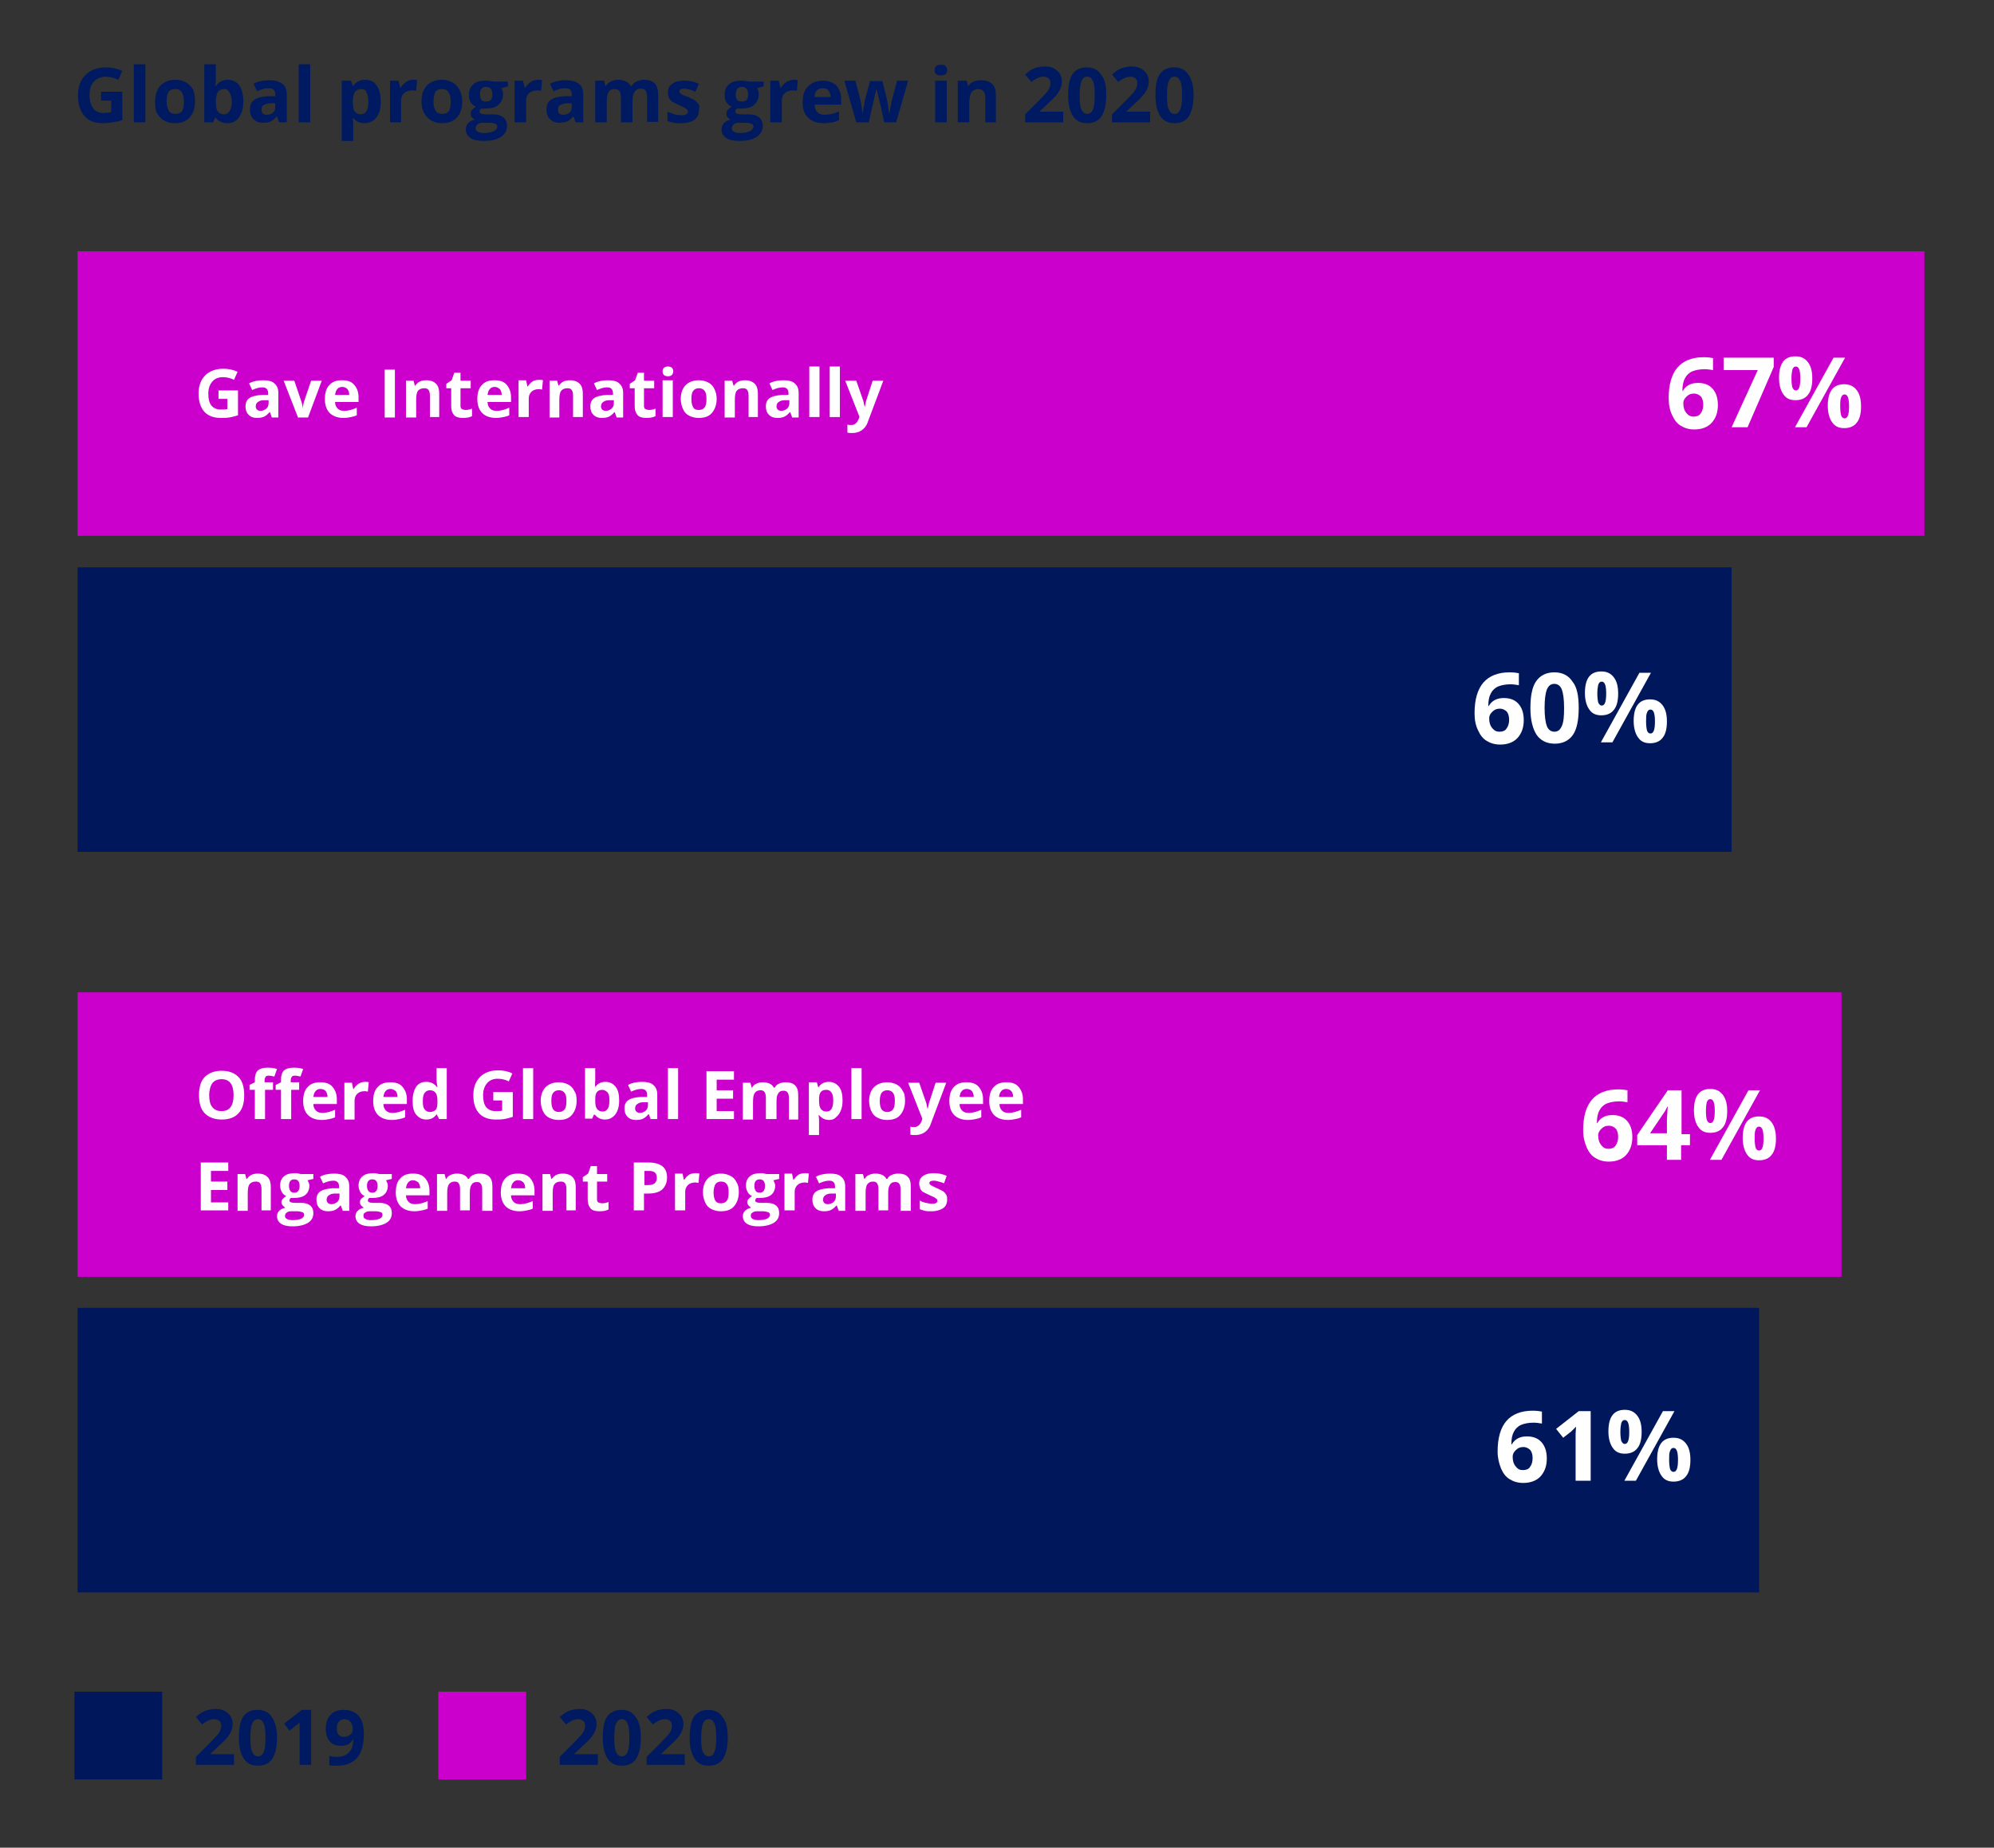 <?xml version="1.0" encoding="utf-8"?>
<!-- Generator: Adobe Illustrator 25.2.2, SVG Export Plug-In . SVG Version: 6.00 Build 0)  -->
<svg version="1.1" id="Layer_1" xmlns="http://www.w3.org/2000/svg" xmlns:xlink="http://www.w3.org/1999/xlink" x="0px" y="0px"
	 viewBox="0 0 449.9 416.9" style="enable-background:new 0 0 449.9 416.9;" xml:space="preserve">
<rect x="0" y="0" width="449.9" height="416.9" fill="#333333" stroke="none"/>
<style type="text/css">
	.st0{fill:#CC00CC;}
	.st1{fill:#00175C;}
	.st2{fill:#001A61;}
	.st3{fill:#FFFFFF;}
</style>
<rect x="17.5" y="56.7" class="st0" width="416.7" height="64.2"/>
<rect x="17.5" y="223.9" class="st0" width="398" height="64.2"/>
<rect x="17.5" y="128" class="st1" width="373.2" height="64.2"/>
<rect x="17.5" y="295.1" class="st1" width="379.4" height="64.2"/>
<g>
	<path class="st2" d="M22.7,20.7h4.9v6.4c-0.8,0.3-1.5,0.4-2.2,0.5s-1.4,0.2-2.1,0.2c-1.9,0-3.3-0.5-4.2-1.6c-1-1.1-1.5-2.6-1.5-4.7
		c0-2,0.6-3.5,1.7-4.6c1.1-1.1,2.7-1.7,4.7-1.7c1.3,0,2.5,0.3,3.6,0.8L26.7,18c-0.9-0.4-1.8-0.7-2.8-0.7c-1.1,0-2,0.4-2.7,1.1
		s-1,1.8-1,3c0,1.3,0.3,2.3,0.8,3c0.5,0.7,1.3,1.1,2.4,1.1c0.5,0,1.1-0.1,1.7-0.2v-2.6h-2.3V20.7z"/>
	<path class="st2" d="M32.8,27.6h-2.6V14.5h2.6V27.6z"/>
	<path class="st2" d="M44,22.9c0,1.5-0.4,2.7-1.2,3.6s-1.9,1.3-3.4,1.3c-0.9,0-1.7-0.2-2.4-0.6c-0.7-0.4-1.2-1-1.6-1.7
		S35,23.9,35,22.9c0-1.5,0.4-2.7,1.2-3.6c0.8-0.8,1.9-1.3,3.4-1.3c0.9,0,1.7,0.2,2.4,0.6s1.2,1,1.6,1.7C43.9,21.1,44,21.9,44,22.9z
		 M37.6,22.9c0,0.9,0.2,1.6,0.5,2.1c0.3,0.5,0.8,0.7,1.5,0.7c0.7,0,1.2-0.2,1.5-0.7c0.3-0.5,0.4-1.2,0.4-2.1c0-0.9-0.2-1.6-0.5-2.1
		c-0.3-0.5-0.8-0.7-1.5-0.7c-0.7,0-1.2,0.2-1.5,0.7C37.7,21.3,37.6,22,37.6,22.9z"/>
	<path class="st2" d="M51.4,18c1.1,0,2,0.4,2.6,1.3c0.6,0.9,0.9,2,0.9,3.6c0,1.5-0.3,2.7-1,3.6c-0.6,0.9-1.5,1.3-2.6,1.3
		c-1.1,0-2-0.4-2.6-1.2h-0.2l-0.4,1h-2V14.5h2.6v3c0,0.4,0,1-0.1,1.9h0.1C49.3,18.5,50.2,18,51.4,18z M50.6,20.1
		c-0.6,0-1.1,0.2-1.4,0.6c-0.3,0.4-0.4,1-0.5,1.9v0.3c0,1,0.1,1.7,0.4,2.2c0.3,0.4,0.8,0.7,1.4,0.7c0.5,0,0.9-0.2,1.3-0.7
		c0.3-0.5,0.5-1.2,0.5-2.1s-0.2-1.6-0.5-2.1C51.5,20.3,51.1,20.1,50.6,20.1z"/>
	<path class="st2" d="M63,27.6l-0.5-1.3h-0.1c-0.4,0.5-0.9,0.9-1.3,1.1c-0.5,0.2-1,0.3-1.8,0.3c-0.9,0-1.6-0.3-2.1-0.8
		c-0.5-0.5-0.8-1.2-0.8-2.2c0-1,0.3-1.7,1-2.2c0.7-0.5,1.7-0.7,3.1-0.8l1.6,0v-0.4c0-1-0.5-1.4-1.5-1.4c-0.7,0-1.6,0.2-2.6,0.7
		l-0.8-1.7c1.1-0.6,2.3-0.8,3.6-0.8c1.3,0,2.2,0.3,2.9,0.8c0.7,0.5,1,1.4,1,2.5v6.2H63z M62.2,23.3l-1,0c-0.7,0-1.3,0.2-1.7,0.4
		c-0.4,0.2-0.5,0.6-0.5,1.1c0,0.7,0.4,1.1,1.2,1.1c0.6,0,1.1-0.2,1.4-0.5c0.4-0.3,0.5-0.8,0.5-1.4V23.3z"/>
	<path class="st2" d="M70,27.6h-2.6V14.5H70V27.6z"/>
	<path class="st2" d="M82.3,27.8c-1.1,0-2-0.4-2.6-1.2h-0.1c0.1,0.8,0.1,1.2,0.1,1.4v3.8h-2.6V18.2h2.1l0.4,1.2h0.1
		c0.6-0.9,1.5-1.4,2.7-1.4c1.1,0,2,0.4,2.6,1.3c0.6,0.9,0.9,2,0.9,3.6c0,1-0.1,1.9-0.4,2.6c-0.3,0.7-0.7,1.3-1.3,1.7
		S83,27.8,82.3,27.8z M81.5,20.1c-0.6,0-1.1,0.2-1.4,0.6c-0.3,0.4-0.4,1-0.5,1.9v0.3c0,1,0.1,1.7,0.4,2.2c0.3,0.4,0.8,0.7,1.4,0.7
		c1.1,0,1.7-0.9,1.7-2.8c0-0.9-0.1-1.6-0.4-2.1C82.6,20.3,82.1,20.1,81.5,20.1z"/>
	<path class="st2" d="M93.2,18c0.3,0,0.6,0,0.9,0.1l-0.2,2.4c-0.2-0.1-0.5-0.1-0.8-0.1c-0.8,0-1.5,0.2-1.9,0.6
		c-0.5,0.4-0.7,1-0.7,1.8v4.8H88v-9.4h1.9l0.4,1.6h0.1c0.3-0.5,0.7-0.9,1.2-1.3C92.1,18.2,92.6,18,93.2,18z"/>
	<path class="st2" d="M104.3,22.9c0,1.5-0.4,2.7-1.2,3.6s-1.9,1.3-3.4,1.3c-0.9,0-1.7-0.2-2.4-0.6c-0.7-0.4-1.2-1-1.6-1.7
		s-0.6-1.6-0.6-2.6c0-1.5,0.4-2.7,1.2-3.6c0.8-0.8,1.9-1.3,3.4-1.3c0.9,0,1.7,0.2,2.4,0.6s1.2,1,1.6,1.7
		C104.1,21.1,104.3,21.9,104.3,22.9z M97.8,22.9c0,0.9,0.2,1.6,0.5,2.1c0.3,0.5,0.8,0.7,1.5,0.7c0.7,0,1.2-0.2,1.5-0.7
		c0.3-0.5,0.4-1.2,0.4-2.1c0-0.9-0.2-1.6-0.5-2.1c-0.3-0.5-0.8-0.7-1.5-0.7c-0.7,0-1.2,0.2-1.5,0.7C98,21.3,97.8,22,97.8,22.9z"/>
	<path class="st2" d="M114.6,18.2v1.3l-1.5,0.4c0.3,0.4,0.4,0.9,0.4,1.4c0,1-0.4,1.8-1.1,2.4c-0.7,0.6-1.7,0.8-2.9,0.8l-0.5,0
		l-0.4,0c-0.3,0.2-0.4,0.4-0.4,0.7c0,0.4,0.5,0.6,1.4,0.6h1.6c1,0,1.8,0.2,2.4,0.7c0.5,0.4,0.8,1.1,0.8,1.9c0,1.1-0.5,1.9-1.4,2.5
		c-0.9,0.6-2.2,0.9-3.9,0.9c-1.3,0-2.3-0.2-3-0.7c-0.7-0.5-1-1.1-1-1.9c0-0.6,0.2-1,0.5-1.4c0.4-0.4,0.9-0.7,1.6-0.8
		c-0.3-0.1-0.5-0.3-0.7-0.5s-0.3-0.5-0.3-0.8c0-0.4,0.1-0.7,0.3-0.9c0.2-0.2,0.5-0.5,0.9-0.7c-0.5-0.2-0.9-0.6-1.2-1s-0.4-1-0.4-1.7
		c0-1,0.3-1.8,1-2.4c0.7-0.6,1.6-0.8,2.9-0.8c0.3,0,0.6,0,0.9,0.1c0.4,0,0.6,0.1,0.7,0.1H114.6z M107.3,28.9c0,0.4,0.2,0.6,0.5,0.8
		c0.3,0.2,0.8,0.3,1.4,0.3c0.9,0,1.6-0.1,2.2-0.4c0.5-0.3,0.8-0.6,0.8-1c0-0.4-0.2-0.6-0.5-0.7c-0.3-0.1-0.8-0.2-1.4-0.2H109
		c-0.5,0-0.9,0.1-1.2,0.3C107.5,28.3,107.3,28.6,107.3,28.9z M108.3,21.3c0,0.5,0.1,0.9,0.3,1.2c0.2,0.3,0.6,0.4,1.1,0.4
		c0.5,0,0.8-0.1,1.1-0.4c0.2-0.3,0.3-0.7,0.3-1.2c0-1.1-0.5-1.7-1.4-1.7C108.7,19.6,108.3,20.2,108.3,21.3z"/>
	<path class="st2" d="M121.4,18c0.3,0,0.6,0,0.9,0.1l-0.2,2.4c-0.2-0.1-0.5-0.1-0.8-0.1c-0.8,0-1.5,0.2-1.9,0.6
		c-0.5,0.4-0.7,1-0.7,1.8v4.8h-2.6v-9.4h1.9l0.4,1.6h0.1c0.3-0.5,0.7-0.9,1.2-1.3C120.2,18.2,120.8,18,121.4,18z"/>
	<path class="st2" d="M129.9,27.6l-0.5-1.3h-0.1c-0.4,0.5-0.9,0.9-1.3,1.1c-0.5,0.2-1,0.3-1.8,0.3c-0.9,0-1.6-0.3-2.1-0.8
		c-0.5-0.5-0.8-1.2-0.8-2.2c0-1,0.3-1.7,1-2.2c0.7-0.5,1.7-0.7,3.1-0.8l1.6,0v-0.4c0-1-0.5-1.4-1.5-1.4c-0.7,0-1.6,0.2-2.6,0.7
		l-0.8-1.7c1.1-0.6,2.3-0.8,3.6-0.8c1.3,0,2.2,0.3,2.9,0.8c0.7,0.5,1,1.4,1,2.5v6.2H129.9z M129.1,23.3l-1,0c-0.7,0-1.3,0.2-1.7,0.4
		c-0.4,0.2-0.5,0.6-0.5,1.1c0,0.7,0.4,1.1,1.2,1.1c0.6,0,1.1-0.2,1.4-0.5c0.4-0.3,0.5-0.8,0.5-1.4V23.3z"/>
	<path class="st2" d="M142.7,27.6h-2.6v-5.5c0-0.7-0.1-1.2-0.3-1.5c-0.2-0.3-0.6-0.5-1.1-0.5c-0.7,0-1.1,0.2-1.4,0.7
		c-0.3,0.5-0.4,1.3-0.4,2.4v4.4h-2.6v-9.4h2l0.3,1.2h0.1c0.3-0.4,0.6-0.8,1.1-1c0.5-0.2,1-0.4,1.6-0.4c1.4,0,2.4,0.5,2.9,1.4h0.2
		c0.3-0.4,0.6-0.8,1.1-1s1-0.4,1.7-0.4c1.1,0,1.9,0.3,2.4,0.8c0.5,0.5,0.8,1.4,0.8,2.6v6.1H146v-5.5c0-0.7-0.1-1.2-0.3-1.5
		c-0.2-0.3-0.6-0.5-1.1-0.5c-0.6,0-1.1,0.2-1.4,0.7c-0.3,0.4-0.5,1.2-0.5,2.1V27.6z"/>
	<path class="st2" d="M157.7,24.8c0,1-0.3,1.7-1,2.2c-0.7,0.5-1.7,0.8-3,0.8c-0.7,0-1.3,0-1.7-0.1c-0.5-0.1-0.9-0.2-1.4-0.4v-2.1
		c0.5,0.2,1,0.4,1.6,0.6c0.6,0.2,1.1,0.2,1.6,0.2c0.9,0,1.4-0.3,1.4-0.8c0-0.2-0.1-0.4-0.2-0.5s-0.3-0.3-0.6-0.4
		c-0.3-0.2-0.7-0.3-1.2-0.6c-0.7-0.3-1.3-0.6-1.6-0.8c-0.3-0.3-0.6-0.6-0.7-0.9s-0.2-0.7-0.2-1.2c0-0.8,0.3-1.5,1-1.9
		c0.6-0.5,1.6-0.7,2.7-0.7c1.1,0,2.2,0.2,3.3,0.7l-0.8,1.8c-0.5-0.2-0.9-0.4-1.3-0.5c-0.4-0.1-0.8-0.2-1.2-0.2
		c-0.8,0-1.1,0.2-1.1,0.6c0,0.2,0.1,0.4,0.4,0.6c0.2,0.2,0.8,0.4,1.6,0.7c0.7,0.3,1.3,0.6,1.6,0.8c0.3,0.3,0.6,0.6,0.8,0.9
		S157.7,24.4,157.7,24.8z"/>
	<path class="st2" d="M172.3,18.2v1.3l-1.5,0.4c0.3,0.4,0.4,0.9,0.4,1.4c0,1-0.4,1.8-1.1,2.4c-0.7,0.6-1.7,0.8-2.9,0.8l-0.5,0
		l-0.4,0c-0.3,0.2-0.4,0.4-0.4,0.7c0,0.4,0.5,0.6,1.4,0.6h1.6c1,0,1.8,0.2,2.4,0.7c0.5,0.4,0.8,1.1,0.8,1.9c0,1.1-0.5,1.9-1.4,2.5
		c-0.9,0.6-2.2,0.9-3.9,0.9c-1.3,0-2.3-0.2-3-0.7c-0.7-0.5-1-1.1-1-1.9c0-0.6,0.2-1,0.5-1.4c0.4-0.4,0.9-0.7,1.6-0.8
		c-0.3-0.1-0.5-0.3-0.7-0.5s-0.3-0.5-0.3-0.8c0-0.4,0.1-0.7,0.3-0.9c0.2-0.2,0.5-0.5,0.9-0.7c-0.5-0.2-0.9-0.6-1.2-1s-0.4-1-0.4-1.7
		c0-1,0.3-1.8,1-2.4c0.7-0.6,1.6-0.8,2.9-0.8c0.3,0,0.6,0,0.9,0.1c0.4,0,0.6,0.1,0.7,0.1H172.3z M165.1,28.9c0,0.4,0.2,0.6,0.5,0.8
		c0.3,0.2,0.8,0.3,1.4,0.3c0.9,0,1.6-0.1,2.2-0.4c0.5-0.3,0.8-0.6,0.8-1c0-0.4-0.2-0.6-0.5-0.7c-0.3-0.1-0.8-0.2-1.4-0.2h-1.3
		c-0.5,0-0.9,0.1-1.2,0.3C165.3,28.3,165.1,28.6,165.1,28.9z M166,21.3c0,0.5,0.1,0.9,0.3,1.2c0.2,0.3,0.6,0.4,1.1,0.4
		c0.5,0,0.8-0.1,1.1-0.4c0.2-0.3,0.3-0.7,0.3-1.2c0-1.1-0.5-1.7-1.4-1.7C166.5,19.6,166,20.2,166,21.3z"/>
	<path class="st2" d="M179.1,18c0.3,0,0.6,0,0.9,0.1l-0.2,2.4c-0.2-0.1-0.5-0.1-0.8-0.1c-0.8,0-1.5,0.2-1.9,0.6
		c-0.5,0.4-0.7,1-0.7,1.8v4.8h-2.6v-9.4h1.9l0.4,1.6h0.1c0.3-0.5,0.7-0.9,1.2-1.3C178,18.2,178.5,18,179.1,18z"/>
	<path class="st2" d="M185.9,27.8c-1.5,0-2.7-0.4-3.5-1.2c-0.9-0.8-1.3-2-1.3-3.5c0-1.6,0.4-2.8,1.2-3.6s1.9-1.3,3.3-1.3
		c1.3,0,2.4,0.4,3.1,1.1c0.7,0.8,1.1,1.8,1.1,3.1v1.2h-6c0,0.7,0.2,1.3,0.6,1.7c0.4,0.4,1,0.6,1.7,0.6c0.6,0,1.1-0.1,1.6-0.2
		c0.5-0.1,1-0.3,1.6-0.6v2c-0.4,0.2-0.9,0.4-1.4,0.5C187.3,27.7,186.7,27.8,185.9,27.8z M185.6,19.9c-0.5,0-1,0.2-1.3,0.5
		s-0.5,0.8-0.5,1.5h3.6c0-0.6-0.2-1.1-0.5-1.5S186.1,19.9,185.6,19.9z"/>
	<path class="st2" d="M199.5,27.6l-0.7-3.3l-1-4.1h-0.1l-1.7,7.4h-2.8l-2.7-9.4h2.5l1.1,4.2c0.2,0.7,0.3,1.8,0.5,3.1h0.1
		c0-0.4,0.1-1.1,0.3-2l0.1-0.7l1.2-4.5h2.8l1.1,4.5c0,0.1,0.1,0.3,0.1,0.5c0,0.2,0.1,0.5,0.1,0.8s0.1,0.5,0.1,0.8
		c0,0.3,0.1,0.5,0.1,0.6h0.1c0.1-0.4,0.1-1,0.3-1.7c0.1-0.7,0.2-1.2,0.3-1.4l1.1-4.2h2.5l-2.7,9.4H199.5z"/>
	<path class="st2" d="M210.9,15.8c0-0.8,0.5-1.2,1.4-1.2s1.4,0.4,1.4,1.2c0,0.4-0.1,0.7-0.3,0.9c-0.2,0.2-0.6,0.3-1,0.3
		C211.3,17.1,210.9,16.6,210.9,15.8z M213.6,27.6H211v-9.4h2.6V27.6z"/>
	<path class="st2" d="M224.9,27.6h-2.6v-5.5c0-0.7-0.1-1.2-0.4-1.5c-0.2-0.3-0.6-0.5-1.1-0.5c-0.7,0-1.2,0.2-1.6,0.7
		c-0.3,0.5-0.5,1.3-0.5,2.4v4.4h-2.6v-9.4h2l0.3,1.2h0.1c0.3-0.5,0.7-0.8,1.2-1s1.1-0.3,1.7-0.3c1.1,0,1.9,0.3,2.5,0.9
		s0.8,1.4,0.8,2.6V27.6z"/>
	<path class="st2" d="M239.9,27.6h-8.6v-1.8l3.1-3.1c0.9-0.9,1.5-1.6,1.8-1.9c0.3-0.4,0.5-0.7,0.6-1s0.2-0.6,0.2-1
		c0-0.5-0.1-0.9-0.4-1.1c-0.3-0.2-0.6-0.4-1.1-0.4c-0.5,0-0.9,0.1-1.4,0.3c-0.4,0.2-0.9,0.5-1.4,0.9l-1.4-1.7
		c0.6-0.5,1.1-0.9,1.5-1.1c0.4-0.2,0.8-0.4,1.3-0.5s1-0.2,1.6-0.2c0.8,0,1.4,0.1,2,0.4c0.6,0.3,1,0.7,1.4,1.2
		c0.3,0.5,0.5,1.1,0.5,1.7c0,0.6-0.1,1.1-0.3,1.6c-0.2,0.5-0.5,1-0.9,1.5c-0.4,0.5-1.2,1.3-2.2,2.2l-1.6,1.5v0.1h5.3V27.6z"/>
	<path class="st2" d="M249.6,21.5c0,2.1-0.4,3.7-1.1,4.8c-0.7,1-1.8,1.5-3.2,1.5c-1.4,0-2.5-0.5-3.2-1.6c-0.7-1.1-1.1-2.6-1.1-4.7
		c0-2.2,0.3-3.8,1-4.8c0.7-1,1.8-1.5,3.2-1.5c1.4,0,2.5,0.5,3.2,1.6C249.3,17.8,249.6,19.4,249.6,21.5z M243.6,21.5
		c0,1.5,0.1,2.6,0.4,3.2s0.7,1,1.3,1c0.6,0,1-0.3,1.3-1c0.3-0.7,0.4-1.7,0.4-3.2c0-1.5-0.1-2.6-0.4-3.2c-0.3-0.7-0.7-1-1.3-1
		c-0.6,0-1,0.3-1.3,1C243.8,18.9,243.6,20,243.6,21.5z"/>
	<path class="st2" d="M259.5,27.6h-8.6v-1.8l3.1-3.1c0.9-0.9,1.5-1.6,1.8-1.9c0.3-0.4,0.5-0.7,0.6-1s0.2-0.6,0.2-1
		c0-0.5-0.1-0.9-0.4-1.1c-0.3-0.2-0.6-0.4-1.1-0.4c-0.5,0-0.9,0.1-1.4,0.3c-0.4,0.2-0.9,0.5-1.4,0.9l-1.4-1.7
		c0.6-0.5,1.1-0.9,1.5-1.1c0.4-0.2,0.8-0.4,1.3-0.5s1-0.2,1.6-0.2c0.8,0,1.4,0.1,2,0.4c0.6,0.3,1,0.7,1.4,1.2
		c0.3,0.5,0.5,1.1,0.5,1.7c0,0.6-0.1,1.1-0.3,1.6c-0.2,0.5-0.5,1-0.9,1.5c-0.4,0.5-1.2,1.3-2.2,2.2l-1.6,1.5v0.1h5.3V27.6z"/>
	<path class="st2" d="M269.3,21.5c0,2.1-0.4,3.7-1.1,4.8c-0.7,1-1.8,1.5-3.2,1.5c-1.4,0-2.5-0.5-3.2-1.6c-0.7-1.1-1.1-2.6-1.1-4.7
		c0-2.2,0.3-3.8,1-4.8c0.7-1,1.8-1.5,3.2-1.5c1.4,0,2.5,0.5,3.2,1.6C268.9,17.8,269.3,19.4,269.3,21.5z M263.3,21.5
		c0,1.5,0.1,2.6,0.4,3.2s0.7,1,1.3,1c0.6,0,1-0.3,1.3-1c0.3-0.7,0.4-1.7,0.4-3.2c0-1.5-0.1-2.6-0.4-3.2c-0.3-0.7-0.7-1-1.3-1
		c-0.6,0-1,0.3-1.3,1C263.4,18.9,263.3,20,263.3,21.5z"/>
</g>
<g>
	<rect x="16.8" y="381.7" class="st1" width="19.8" height="19.8"/>
	<g>
		<rect x="98.9" y="381.7" class="st0" width="19.8" height="19.8"/>
		<g>
			<path class="st2" d="M134.9,398.2h-8.6v-1.8l3.1-3.1c0.9-0.9,1.5-1.6,1.8-1.9c0.3-0.4,0.5-0.7,0.6-1s0.2-0.6,0.2-1
				c0-0.5-0.1-0.9-0.4-1.1c-0.3-0.2-0.6-0.4-1.1-0.4c-0.5,0-0.9,0.1-1.4,0.3c-0.4,0.2-0.9,0.5-1.4,0.9l-1.4-1.7
				c0.6-0.5,1.1-0.9,1.5-1.1c0.4-0.2,0.8-0.4,1.3-0.5s1-0.2,1.6-0.2c0.8,0,1.4,0.1,2,0.4c0.6,0.3,1,0.7,1.4,1.2
				c0.3,0.5,0.5,1.1,0.5,1.7c0,0.6-0.1,1.1-0.3,1.6c-0.2,0.5-0.5,1-0.9,1.5c-0.4,0.5-1.2,1.3-2.2,2.2l-1.6,1.5v0.1h5.3V398.2z"/>
			<path class="st2" d="M144.6,392.1c0,2.1-0.4,3.7-1.1,4.8c-0.7,1-1.8,1.5-3.2,1.5c-1.4,0-2.5-0.5-3.2-1.6
				c-0.7-1.1-1.1-2.6-1.1-4.7c0-2.2,0.3-3.8,1-4.8c0.7-1,1.8-1.5,3.2-1.5c1.4,0,2.5,0.5,3.2,1.6C144.2,388.4,144.6,390,144.6,392.1z
				 M138.6,392.1c0,1.5,0.1,2.6,0.4,3.2s0.7,1,1.3,1c0.6,0,1-0.3,1.3-1c0.3-0.7,0.4-1.7,0.4-3.2c0-1.5-0.1-2.6-0.4-3.2
				c-0.3-0.7-0.7-1-1.3-1c-0.6,0-1,0.3-1.3,1C138.7,389.5,138.6,390.6,138.6,392.1z"/>
			<path class="st2" d="M154.5,398.2h-8.6v-1.8l3.1-3.1c0.9-0.9,1.5-1.6,1.8-1.9c0.3-0.4,0.5-0.7,0.6-1s0.2-0.6,0.2-1
				c0-0.5-0.1-0.9-0.4-1.1c-0.3-0.2-0.6-0.4-1.1-0.4c-0.5,0-0.9,0.1-1.4,0.3c-0.4,0.2-0.9,0.5-1.4,0.9l-1.4-1.7
				c0.6-0.5,1.1-0.9,1.5-1.1c0.4-0.2,0.8-0.4,1.3-0.5s1-0.2,1.6-0.2c0.8,0,1.4,0.1,2,0.4c0.6,0.3,1,0.7,1.4,1.2
				c0.3,0.5,0.5,1.1,0.5,1.7c0,0.6-0.1,1.1-0.3,1.6c-0.2,0.5-0.5,1-0.9,1.5c-0.4,0.5-1.2,1.3-2.2,2.2l-1.6,1.5v0.1h5.3V398.2z"/>
			<path class="st2" d="M164.2,392.1c0,2.1-0.4,3.7-1.1,4.8c-0.7,1-1.8,1.5-3.2,1.5c-1.4,0-2.5-0.5-3.2-1.6
				c-0.7-1.1-1.1-2.6-1.1-4.7c0-2.2,0.3-3.8,1-4.8c0.7-1,1.8-1.5,3.2-1.5c1.4,0,2.5,0.5,3.2,1.6C163.9,388.4,164.2,390,164.2,392.1z
				 M158.2,392.1c0,1.5,0.1,2.6,0.4,3.2s0.7,1,1.3,1c0.6,0,1-0.3,1.3-1c0.3-0.7,0.4-1.7,0.4-3.2c0-1.5-0.1-2.6-0.4-3.2
				c-0.3-0.7-0.7-1-1.3-1c-0.6,0-1,0.3-1.3,1C158.4,389.5,158.2,390.6,158.2,392.1z"/>
		</g>
	</g>
	<g>
		<path class="st2" d="M52.8,398.2h-8.6v-1.8l3.1-3.1c0.9-0.9,1.5-1.6,1.8-1.9c0.3-0.4,0.5-0.7,0.6-1s0.2-0.6,0.2-1
			c0-0.5-0.1-0.9-0.4-1.1c-0.3-0.2-0.6-0.4-1.1-0.4c-0.5,0-0.9,0.1-1.4,0.3c-0.4,0.2-0.9,0.5-1.4,0.9l-1.4-1.7
			c0.6-0.5,1.1-0.9,1.5-1.1c0.4-0.2,0.8-0.4,1.3-0.5s1-0.2,1.6-0.2c0.8,0,1.4,0.1,2,0.4c0.6,0.3,1,0.7,1.4,1.2
			c0.3,0.5,0.5,1.1,0.5,1.7c0,0.6-0.1,1.1-0.3,1.6c-0.2,0.5-0.5,1-0.9,1.5c-0.4,0.5-1.2,1.3-2.2,2.2l-1.6,1.5v0.1h5.3V398.2z"/>
		<path class="st2" d="M62.5,392.1c0,2.1-0.4,3.7-1.1,4.8c-0.7,1-1.8,1.5-3.2,1.5c-1.4,0-2.5-0.5-3.2-1.6c-0.7-1.1-1.1-2.6-1.1-4.7
			c0-2.2,0.3-3.8,1-4.8c0.7-1,1.8-1.5,3.2-1.5c1.4,0,2.5,0.5,3.2,1.6C62.1,388.4,62.5,390,62.5,392.1z M56.5,392.1
			c0,1.5,0.1,2.6,0.4,3.2s0.7,1,1.3,1c0.6,0,1-0.3,1.3-1c0.3-0.7,0.4-1.7,0.4-3.2c0-1.5-0.1-2.6-0.4-3.2c-0.3-0.7-0.7-1-1.3-1
			c-0.6,0-1,0.3-1.3,1C56.6,389.5,56.5,390.6,56.5,392.1z"/>
		<path class="st2" d="M70.2,398.2h-2.6v-7.1l0-1.2l0-1.3c-0.4,0.4-0.7,0.7-0.9,0.8l-1.4,1.1l-1.2-1.6l4-3.1h2.1V398.2z"/>
		<path class="st2" d="M82.1,391.2c0,2.4-0.5,4.2-1.5,5.4c-1,1.2-2.6,1.8-4.6,1.8c-0.7,0-1.3,0-1.7-0.1v-2.1c0.5,0.1,1,0.2,1.5,0.2
			c0.9,0,1.6-0.1,2.1-0.4s1-0.7,1.3-1.2c0.3-0.5,0.5-1.3,0.5-2.3h-0.1c-0.3,0.5-0.7,0.9-1.1,1.1c-0.4,0.2-1,0.3-1.6,0.3
			c-1.1,0-1.9-0.3-2.5-1c-0.6-0.7-0.9-1.6-0.9-2.9c0-1.3,0.4-2.4,1.1-3.1c0.7-0.8,1.8-1.1,3-1.1c0.9,0,1.7,0.2,2.4,0.6
			c0.7,0.4,1.2,1,1.6,1.8C81.9,389.1,82.1,390,82.1,391.2z M77.7,387.9c-0.5,0-1,0.2-1.3,0.6S76,389.3,76,390c0,0.6,0.1,1.1,0.4,1.4
			s0.7,0.5,1.2,0.5c0.5,0,1-0.2,1.4-0.5c0.4-0.3,0.6-0.7,0.6-1.2c0-0.7-0.2-1.2-0.5-1.7C78.7,388.1,78.2,387.9,77.7,387.9z"/>
	</g>
</g>
<g>
	<path class="st3" d="M332.7,160.9c0-3.1,0.7-5.4,2-6.9s3.3-2.3,5.9-2.3c0.9,0,1.6,0.1,2.1,0.2v2.7c-0.6-0.1-1.3-0.2-1.9-0.2
		c-1.1,0-2.1,0.2-2.8,0.5c-0.7,0.3-1.3,0.9-1.6,1.5c-0.4,0.7-0.6,1.6-0.6,2.9h0.1c0.7-1.2,1.8-1.8,3.4-1.8c1.4,0,2.5,0.4,3.3,1.3
		c0.8,0.9,1.2,2.1,1.2,3.7c0,1.7-0.5,3-1.4,4c-0.9,1-2.3,1.5-3.9,1.5c-1.2,0-2.2-0.3-3-0.8c-0.9-0.5-1.5-1.3-2-2.4
		C332.9,163.6,332.7,162.3,332.7,160.9z M338.3,165.1c0.7,0,1.3-0.2,1.6-0.7c0.4-0.5,0.6-1.2,0.6-2c0-0.8-0.2-1.4-0.5-1.8
		c-0.4-0.4-0.9-0.7-1.6-0.7c-0.7,0-1.2,0.2-1.7,0.7s-0.7,0.9-0.7,1.5c0,0.9,0.2,1.6,0.7,2.2S337.7,165.1,338.3,165.1z"/>
	<path class="st3" d="M356.2,159.7c0,2.7-0.4,4.8-1.3,6.1c-0.9,1.3-2.3,2-4.1,2c-1.8,0-3.2-0.7-4.1-2c-0.9-1.4-1.4-3.4-1.4-6
		c0-2.8,0.4-4.8,1.3-6.1c0.9-1.3,2.3-2,4.1-2c1.8,0,3.2,0.7,4.1,2.1C355.8,155,356.2,157,356.2,159.7z M348.5,159.7
		c0,1.9,0.2,3.3,0.5,4.1c0.3,0.8,0.9,1.3,1.7,1.3c0.8,0,1.3-0.4,1.7-1.3s0.5-2.2,0.5-4.1c0-1.9-0.2-3.3-0.5-4.1
		c-0.3-0.8-0.9-1.3-1.7-1.3c-0.8,0-1.3,0.4-1.7,1.3C348.7,156.4,348.5,157.8,348.5,159.7z"/>
	<path class="st3" d="M365.1,156.5c0,1.6-0.3,2.9-1,3.7c-0.6,0.8-1.6,1.2-2.8,1.2c-1.2,0-2.1-0.4-2.7-1.3c-0.6-0.8-1-2.1-1-3.7
		c0-3.3,1.2-4.9,3.7-4.9c1.2,0,2.1,0.4,2.8,1.3C364.8,153.7,365.1,154.9,365.1,156.5z M360.4,156.5c0,0.9,0.1,1.6,0.2,2
		c0.2,0.4,0.4,0.7,0.8,0.7c0.7,0,1-0.9,1-2.7c0-1.8-0.3-2.7-1-2.7c-0.4,0-0.6,0.2-0.8,0.7C360.5,155,360.4,155.6,360.4,156.5z
		 M372.5,151.8l-8.7,15.7h-2.6l8.7-15.7H372.5z M376.1,162.8c0,1.6-0.3,2.9-1,3.7c-0.6,0.8-1.6,1.2-2.8,1.2c-1.2,0-2.1-0.4-2.7-1.3
		c-0.6-0.8-1-2.1-1-3.7c0-3.3,1.2-4.9,3.7-4.9c1.2,0,2.1,0.4,2.8,1.3C375.8,160,376.1,161.2,376.1,162.8z M371.4,162.8
		c0,0.9,0.1,1.6,0.2,2s0.4,0.7,0.8,0.7c0.7,0,1-0.9,1-2.7c0-1.8-0.3-2.7-1-2.7c-0.4,0-0.6,0.2-0.8,0.7S371.4,161.9,371.4,162.8z"/>
</g>
<g>
	<path class="st3" d="M337.9,327.5c0-3.1,0.7-5.4,2-6.9s3.3-2.3,5.9-2.3c0.9,0,1.6,0.1,2.1,0.2v2.7c-0.6-0.1-1.3-0.2-1.9-0.2
		c-1.1,0-2.1,0.2-2.8,0.5c-0.7,0.3-1.3,0.9-1.6,1.5c-0.4,0.7-0.6,1.6-0.6,2.9h0.1c0.7-1.2,1.8-1.8,3.4-1.8c1.4,0,2.5,0.4,3.3,1.3
		c0.8,0.9,1.2,2.1,1.2,3.7c0,1.7-0.5,3-1.4,4c-0.9,1-2.3,1.5-3.9,1.5c-1.2,0-2.2-0.3-3-0.8c-0.9-0.5-1.5-1.3-2-2.4
		C338.2,330.2,337.9,328.9,337.9,327.5z M343.6,331.7c0.7,0,1.3-0.2,1.6-0.7c0.4-0.5,0.6-1.2,0.6-2c0-0.8-0.2-1.4-0.5-1.8
		c-0.4-0.4-0.9-0.7-1.6-0.7c-0.7,0-1.2,0.2-1.7,0.7s-0.7,0.9-0.7,1.5c0,0.9,0.2,1.6,0.7,2.2S342.9,331.7,343.6,331.7z"/>
	<path class="st3" d="M358.8,334.1h-3.3V325l0-1.5l0.1-1.6c-0.6,0.6-0.9,0.9-1.1,1.1l-1.8,1.4l-1.6-2l5.1-4h2.7V334.1z"/>
	<path class="st3" d="M370.4,323.1c0,1.6-0.3,2.9-1,3.7c-0.6,0.8-1.6,1.2-2.8,1.2c-1.2,0-2.1-0.4-2.7-1.3c-0.6-0.8-1-2.1-1-3.7
		c0-3.3,1.2-4.9,3.7-4.9c1.2,0,2.1,0.4,2.8,1.3C370.1,320.3,370.4,321.5,370.4,323.1z M365.6,323.1c0,0.9,0.1,1.6,0.2,2
		c0.2,0.4,0.4,0.7,0.8,0.7c0.7,0,1-0.9,1-2.7c0-1.8-0.3-2.7-1-2.7c-0.4,0-0.6,0.2-0.8,0.7C365.7,321.6,365.6,322.2,365.6,323.1z
		 M377.8,318.4l-8.7,15.7h-2.6l8.7-15.7H377.8z M381.4,329.4c0,1.6-0.3,2.9-1,3.7c-0.6,0.8-1.6,1.2-2.8,1.2c-1.2,0-2.1-0.4-2.7-1.3
		c-0.6-0.8-1-2.1-1-3.7c0-3.3,1.2-4.9,3.7-4.9c1.2,0,2.1,0.4,2.8,1.3C381.1,326.6,381.4,327.8,381.4,329.4z M376.6,329.4
		c0,0.9,0.1,1.6,0.2,2s0.4,0.7,0.8,0.7c0.7,0,1-0.9,1-2.7c0-1.8-0.3-2.7-1-2.7c-0.4,0-0.6,0.2-0.8,0.7S376.6,328.5,376.6,329.4z"/>
</g>
<g>
	<path class="st3" d="M376.5,89.8c0-3.1,0.7-5.4,2-6.9s3.3-2.3,5.9-2.3c0.9,0,1.6,0.1,2.1,0.2v2.7c-0.6-0.1-1.3-0.2-1.9-0.2
		c-1.1,0-2.1,0.2-2.8,0.5c-0.7,0.3-1.3,0.9-1.6,1.5c-0.4,0.7-0.6,1.6-0.6,2.9h0.1c0.7-1.2,1.8-1.8,3.4-1.8c1.4,0,2.5,0.4,3.3,1.3
		c0.8,0.9,1.2,2.1,1.2,3.7c0,1.7-0.5,3-1.4,4c-0.9,1-2.3,1.5-3.9,1.5c-1.2,0-2.2-0.3-3-0.8c-0.9-0.5-1.5-1.3-2-2.4
		C376.7,92.5,376.5,91.2,376.5,89.8z M382.1,94c0.7,0,1.3-0.2,1.6-0.7c0.4-0.5,0.6-1.2,0.6-2c0-0.8-0.2-1.4-0.5-1.8
		c-0.4-0.4-0.9-0.7-1.6-0.7c-0.7,0-1.2,0.2-1.7,0.7s-0.7,0.9-0.7,1.5c0,0.9,0.2,1.6,0.7,2.2S381.5,94,382.1,94z"/>
	<path class="st3" d="M390.7,96.4l5.9-12.9h-7.7v-2.8h11.3v2.1l-5.9,13.6H390.7z"/>
	<path class="st3" d="M408.9,85.4c0,1.6-0.3,2.9-1,3.7c-0.6,0.8-1.6,1.2-2.8,1.2c-1.2,0-2.1-0.4-2.7-1.3c-0.6-0.8-1-2.1-1-3.7
		c0-3.3,1.2-4.9,3.7-4.9c1.2,0,2.1,0.4,2.8,1.3C408.6,82.6,408.9,83.8,408.9,85.4z M404.2,85.4c0,0.9,0.1,1.6,0.2,2
		c0.2,0.4,0.4,0.7,0.8,0.7c0.7,0,1-0.9,1-2.7c0-1.8-0.3-2.7-1-2.7c-0.4,0-0.6,0.2-0.8,0.7C404.3,83.9,404.2,84.5,404.2,85.4z
		 M416.3,80.7l-8.7,15.7H405l8.7-15.7H416.3z M419.9,91.7c0,1.6-0.3,2.9-1,3.7c-0.6,0.8-1.6,1.2-2.8,1.2c-1.2,0-2.1-0.4-2.7-1.3
		c-0.6-0.8-1-2.1-1-3.7c0-3.3,1.2-4.9,3.7-4.9c1.2,0,2.1,0.4,2.8,1.3C419.6,88.9,419.9,90.1,419.9,91.7z M415.2,91.7
		c0,0.9,0.1,1.6,0.2,2s0.4,0.7,0.8,0.7c0.7,0,1-0.9,1-2.7c0-1.8-0.3-2.7-1-2.7c-0.4,0-0.6,0.2-0.8,0.7S415.2,90.8,415.2,91.7z"/>
</g>
<g>
	<path class="st3" d="M357.2,255c0-3.1,0.7-5.4,2-6.9s3.3-2.3,5.9-2.3c0.9,0,1.6,0.1,2.1,0.2v2.7c-0.6-0.1-1.3-0.2-1.9-0.2
		c-1.1,0-2.1,0.2-2.8,0.5c-0.7,0.3-1.3,0.9-1.6,1.5c-0.4,0.7-0.6,1.6-0.6,2.9h0.1c0.7-1.2,1.8-1.8,3.4-1.8c1.4,0,2.5,0.4,3.3,1.3
		c0.8,0.9,1.2,2.1,1.2,3.7c0,1.7-0.5,3-1.4,4c-0.9,1-2.3,1.5-3.9,1.5c-1.2,0-2.2-0.3-3-0.8c-0.9-0.5-1.5-1.3-2-2.4
		C357.5,257.7,357.2,256.5,357.2,255z M362.9,259.2c0.7,0,1.3-0.2,1.6-0.7c0.4-0.5,0.6-1.2,0.6-2c0-0.8-0.2-1.4-0.5-1.8
		c-0.4-0.4-0.9-0.7-1.6-0.7c-0.7,0-1.2,0.2-1.7,0.7s-0.7,0.9-0.7,1.5c0,0.9,0.2,1.6,0.7,2.2S362.2,259.2,362.9,259.2z"/>
	<path class="st3" d="M381.2,258.4h-1.9v3.3h-3.2v-3.3h-6.7v-2.3l6.9-10.1h3.1v9.9h1.9V258.4z M376.1,255.8v-2.7
		c0-0.4,0-1.1,0.1-1.9c0-0.8,0.1-1.3,0.1-1.5h-0.1c-0.3,0.6-0.6,1.2-1,1.7l-2.9,4.3H376.1z"/>
	<path class="st3" d="M389.7,250.7c0,1.6-0.3,2.9-1,3.7c-0.6,0.8-1.6,1.2-2.8,1.2c-1.2,0-2.1-0.4-2.7-1.3c-0.6-0.8-1-2.1-1-3.7
		c0-3.3,1.2-4.9,3.7-4.9c1.2,0,2.1,0.4,2.8,1.3C389.4,247.9,389.7,249.1,389.7,250.7z M384.9,250.7c0,0.9,0.1,1.6,0.2,2
		c0.2,0.4,0.4,0.7,0.8,0.7c0.7,0,1-0.9,1-2.7c0-1.8-0.3-2.7-1-2.7c-0.4,0-0.6,0.2-0.8,0.7C385,249.1,384.9,249.8,384.9,250.7z
		 M397.1,246l-8.7,15.7h-2.6l8.7-15.7H397.1z M400.7,256.9c0,1.6-0.3,2.9-1,3.7c-0.6,0.8-1.6,1.2-2.8,1.2c-1.2,0-2.1-0.4-2.7-1.3
		c-0.6-0.8-1-2.1-1-3.7c0-3.3,1.2-4.9,3.7-4.9c1.2,0,2.1,0.4,2.8,1.3C400.4,254.1,400.7,255.4,400.7,256.9z M395.9,256.9
		c0,0.9,0.1,1.6,0.2,2s0.4,0.7,0.8,0.7c0.7,0,1-0.9,1-2.7c0-1.8-0.3-2.7-1-2.7c-0.4,0-0.6,0.2-0.8,0.7S395.9,256,395.9,256.9z"/>
</g>
<g>
	<path class="st3" d="M49.4,88.1h4.3v5.6c-0.7,0.2-1.3,0.4-2,0.5c-0.6,0.1-1.2,0.1-1.9,0.1c-1.6,0-2.9-0.5-3.7-1.4s-1.3-2.3-1.3-4.1
		c0-1.7,0.5-3.1,1.5-4.1s2.4-1.5,4.1-1.5c1.1,0,2.2,0.2,3.2,0.7l-0.8,1.8c-0.8-0.4-1.6-0.6-2.5-0.6c-1,0-1.8,0.3-2.4,1
		c-0.6,0.7-0.9,1.6-0.9,2.7c0,1.2,0.2,2.1,0.7,2.7c0.5,0.6,1.2,0.9,2.1,0.9c0.5,0,1,0,1.5-0.1V90h-2V88.1z"/>
	<path class="st3" d="M61.3,94.1L60.9,93h-0.1c-0.4,0.5-0.8,0.8-1.2,1c-0.4,0.2-0.9,0.3-1.6,0.3c-0.8,0-1.4-0.2-1.9-0.7
		c-0.5-0.5-0.7-1.1-0.7-1.9c0-0.9,0.3-1.5,0.9-1.9s1.5-0.6,2.8-0.7l1.4,0v-0.4c0-0.8-0.4-1.3-1.3-1.3c-0.7,0-1.4,0.2-2.3,0.6
		l-0.7-1.5c0.9-0.5,2-0.7,3.2-0.7c1.1,0,2,0.2,2.5,0.7c0.6,0.5,0.9,1.2,0.9,2.2v5.5H61.3z M60.6,90.3l-0.9,0c-0.7,0-1.1,0.1-1.5,0.4
		c-0.3,0.2-0.5,0.5-0.5,1c0,0.6,0.4,1,1.1,1c0.5,0,0.9-0.2,1.3-0.5c0.3-0.3,0.5-0.7,0.5-1.2V90.3z"/>
	<path class="st3" d="M67.2,94.1L64,85.9h2.4l1.6,4.7c0.2,0.6,0.3,1.2,0.3,1.7h0c0-0.5,0.1-1,0.3-1.7l1.6-4.7h2.4l-3.1,8.3H67.2z"/>
	<path class="st3" d="M77.5,94.3c-1.3,0-2.4-0.4-3.1-1.1s-1.1-1.8-1.1-3.1c0-1.4,0.3-2.5,1-3.2c0.7-0.8,1.6-1.1,2.9-1.1
		c1.2,0,2.1,0.3,2.7,1c0.6,0.7,1,1.6,1,2.8v1.1h-5.3c0,0.6,0.2,1.1,0.6,1.5c0.4,0.4,0.9,0.5,1.5,0.5c0.5,0,1-0.1,1.4-0.2
		c0.4-0.1,0.9-0.3,1.4-0.5v1.7c-0.4,0.2-0.8,0.3-1.3,0.4S78.2,94.3,77.5,94.3z M77.2,87.3c-0.5,0-0.9,0.2-1.1,0.5
		c-0.3,0.3-0.4,0.7-0.5,1.3h3.2c0-0.6-0.2-1-0.4-1.3C78.1,87.5,77.7,87.3,77.2,87.3z"/>
	<path class="st3" d="M86.8,94.1V83.4h2.3v10.8H86.8z"/>
	<path class="st3" d="M99.3,94.1H97v-4.8c0-0.6-0.1-1-0.3-1.3s-0.5-0.4-1-0.4c-0.6,0-1.1,0.2-1.4,0.6c-0.3,0.4-0.4,1.1-0.4,2.1v3.9
		h-2.3v-8.3h1.7l0.3,1.1h0.1c0.3-0.4,0.6-0.7,1-0.9s0.9-0.3,1.5-0.3c1,0,1.7,0.3,2.2,0.8s0.7,1.3,0.7,2.2V94.1z"/>
	<path class="st3" d="M105.1,92.5c0.4,0,0.9-0.1,1.4-0.3v1.7c-0.6,0.3-1.2,0.4-2.1,0.4c-0.9,0-1.6-0.2-2-0.7c-0.4-0.5-0.6-1.1-0.6-2
		v-4h-1.1v-1l1.2-0.8l0.6-1.7h1.4v1.8h2.3v1.7h-2.3v4c0,0.3,0.1,0.6,0.3,0.7S104.8,92.5,105.1,92.5z"/>
	<path class="st3" d="M111.9,94.3c-1.3,0-2.4-0.4-3.1-1.1s-1.1-1.8-1.1-3.1c0-1.4,0.3-2.5,1-3.2c0.7-0.8,1.6-1.1,2.9-1.1
		c1.2,0,2.1,0.3,2.7,1c0.6,0.7,1,1.6,1,2.8v1.1h-5.3c0,0.6,0.2,1.1,0.6,1.5c0.4,0.4,0.9,0.5,1.5,0.5c0.5,0,1-0.1,1.4-0.2
		c0.4-0.1,0.9-0.3,1.4-0.5v1.7c-0.4,0.2-0.8,0.3-1.3,0.4S112.5,94.3,111.9,94.3z M111.6,87.3c-0.5,0-0.9,0.2-1.1,0.5
		c-0.3,0.3-0.4,0.7-0.5,1.3h3.2c0-0.6-0.2-1-0.4-1.3C112.4,87.5,112.1,87.3,111.6,87.3z"/>
	<path class="st3" d="M121.7,85.7c0.3,0,0.6,0,0.8,0.1l-0.2,2.1c-0.2,0-0.4-0.1-0.7-0.1c-0.7,0-1.3,0.2-1.7,0.6
		c-0.4,0.4-0.6,0.9-0.6,1.5v4.2h-2.3v-8.3h1.7l0.3,1.4h0.1c0.3-0.5,0.6-0.8,1-1.1S121.2,85.7,121.7,85.7z"/>
	<path class="st3" d="M131.6,94.1h-2.3v-4.8c0-0.6-0.1-1-0.3-1.3s-0.5-0.4-1-0.4c-0.6,0-1.1,0.2-1.4,0.6c-0.3,0.4-0.4,1.1-0.4,2.1
		v3.9H124v-8.3h1.7l0.3,1.1h0.1c0.3-0.4,0.6-0.7,1-0.9s0.9-0.3,1.5-0.3c1,0,1.7,0.3,2.2,0.8s0.7,1.3,0.7,2.2V94.1z"/>
	<path class="st3" d="M139.1,94.1l-0.4-1.1h-0.1c-0.4,0.5-0.8,0.8-1.2,1c-0.4,0.2-0.9,0.3-1.6,0.3c-0.8,0-1.4-0.2-1.9-0.7
		c-0.5-0.5-0.7-1.1-0.7-1.9c0-0.9,0.3-1.5,0.9-1.9s1.5-0.6,2.8-0.7l1.4,0v-0.4c0-0.8-0.4-1.3-1.3-1.3c-0.7,0-1.4,0.2-2.3,0.6
		l-0.7-1.5c0.9-0.5,2-0.7,3.2-0.7c1.1,0,2,0.2,2.5,0.7c0.6,0.5,0.9,1.2,0.9,2.2v5.5H139.1z M138.5,90.3l-0.9,0
		c-0.7,0-1.1,0.1-1.5,0.4c-0.3,0.2-0.5,0.5-0.5,1c0,0.6,0.4,1,1.1,1c0.5,0,0.9-0.2,1.3-0.5c0.3-0.3,0.5-0.7,0.5-1.2V90.3z"/>
	<path class="st3" d="M146.5,92.5c0.4,0,0.9-0.1,1.4-0.3v1.7c-0.6,0.3-1.2,0.4-2.1,0.4c-0.9,0-1.6-0.2-2-0.7c-0.4-0.5-0.6-1.1-0.6-2
		v-4h-1.1v-1l1.2-0.8l0.6-1.7h1.4v1.8h2.3v1.7h-2.3v4c0,0.3,0.1,0.6,0.3,0.7S146.2,92.5,146.5,92.5z"/>
	<path class="st3" d="M149.5,83.8c0-0.7,0.4-1.1,1.2-1.1s1.2,0.4,1.2,1.1c0,0.3-0.1,0.6-0.3,0.8s-0.5,0.3-0.9,0.3
		C149.9,84.9,149.5,84.5,149.5,83.8z M151.8,94.1h-2.3v-8.3h2.3V94.1z"/>
	<path class="st3" d="M161.7,90c0,1.3-0.4,2.4-1.1,3.2c-0.7,0.8-1.7,1.1-3,1.1c-0.8,0-1.5-0.2-2.1-0.5c-0.6-0.3-1.1-0.8-1.4-1.5
		c-0.3-0.7-0.5-1.4-0.5-2.3c0-1.3,0.4-2.4,1.1-3.1c0.7-0.7,1.7-1.1,3-1.1c0.8,0,1.5,0.2,2.1,0.5c0.6,0.3,1.1,0.8,1.4,1.5
		C161.5,88.4,161.7,89.1,161.7,90z M156,90c0,0.8,0.1,1.4,0.4,1.9s0.7,0.6,1.3,0.6c0.6,0,1-0.2,1.3-0.6c0.3-0.4,0.4-1,0.4-1.9
		c0-0.8-0.1-1.4-0.4-1.8c-0.3-0.4-0.7-0.6-1.3-0.6c-0.6,0-1,0.2-1.3,0.6C156.1,88.6,156,89.2,156,90z"/>
	<path class="st3" d="M171.2,94.1h-2.3v-4.8c0-0.6-0.1-1-0.3-1.3s-0.5-0.4-1-0.4c-0.6,0-1.1,0.2-1.4,0.6c-0.3,0.4-0.4,1.1-0.4,2.1
		v3.9h-2.3v-8.3h1.7l0.3,1.1h0.1c0.3-0.4,0.6-0.7,1-0.9s0.9-0.3,1.5-0.3c1,0,1.7,0.3,2.2,0.8s0.7,1.3,0.7,2.2V94.1z"/>
	<path class="st3" d="M178.7,94.1l-0.4-1.1h-0.1c-0.4,0.5-0.8,0.8-1.2,1c-0.4,0.2-0.9,0.3-1.6,0.3c-0.8,0-1.4-0.2-1.9-0.7
		c-0.5-0.5-0.7-1.1-0.7-1.9c0-0.9,0.3-1.5,0.9-1.9s1.5-0.6,2.8-0.7l1.4,0v-0.4c0-0.8-0.4-1.3-1.3-1.3c-0.7,0-1.4,0.2-2.3,0.6
		l-0.7-1.5c0.9-0.5,2-0.7,3.2-0.7c1.1,0,2,0.2,2.5,0.7c0.6,0.5,0.9,1.2,0.9,2.2v5.5H178.7z M178.1,90.3l-0.9,0
		c-0.7,0-1.1,0.1-1.5,0.4c-0.3,0.2-0.5,0.5-0.5,1c0,0.6,0.4,1,1.1,1c0.5,0,0.9-0.2,1.3-0.5c0.3-0.3,0.5-0.7,0.5-1.2V90.3z"/>
	<path class="st3" d="M184.9,94.1h-2.3V82.7h2.3V94.1z"/>
	<path class="st3" d="M189.5,94.1h-2.3V82.7h2.3V94.1z"/>
	<path class="st3" d="M190.7,85.9h2.5l1.6,4.6c0.1,0.4,0.2,0.9,0.3,1.4h0c0.1-0.5,0.2-1,0.3-1.4l1.5-4.6h2.4l-3.5,9.3
		c-0.3,0.9-0.8,1.5-1.4,1.9c-0.6,0.4-1.3,0.6-2.1,0.6c-0.4,0-0.8,0-1.1-0.1v-1.8c0.3,0.1,0.6,0.1,0.9,0.1c0.4,0,0.7-0.1,1-0.4
		c0.3-0.2,0.5-0.6,0.7-1.1l0.1-0.4L190.7,85.9z"/>
</g>
<path class="st3" d="M55.1,247.1c0,1.8-0.4,3.2-1.3,4.1c-0.9,1-2.2,1.4-3.8,1.4s-2.9-0.5-3.8-1.4s-1.3-2.3-1.3-4.1
	c0-1.8,0.4-3.2,1.3-4.1c0.9-0.9,2.2-1.4,3.8-1.4c1.7,0,2.9,0.5,3.8,1.4C54.7,243.9,55.1,245.3,55.1,247.1z M47.2,247.1
	c0,1.2,0.2,2.1,0.7,2.7c0.5,0.6,1.1,0.9,2.1,0.9c1.8,0,2.7-1.2,2.7-3.6c0-2.4-0.9-3.6-2.7-3.6c-0.9,0-1.6,0.3-2.1,0.9
	C47.5,245,47.2,245.9,47.2,247.1z M61.7,245.9h-1.9v6.6h-2.3v-6.6h-1.2v-1.1l1.2-0.6v-0.6c0-0.9,0.2-1.6,0.7-2.1
	c0.5-0.4,1.2-0.6,2.2-0.6c0.8,0,1.5,0.1,2.1,0.3l-0.6,1.7c-0.5-0.1-0.9-0.2-1.3-0.2c-0.3,0-0.6,0.1-0.7,0.3
	c-0.1,0.2-0.2,0.4-0.2,0.7v0.5h1.9V245.9z M67.6,245.9h-1.9v6.6h-2.3v-6.6h-1.2v-1.1l1.2-0.6v-0.6c0-0.9,0.2-1.6,0.7-2.1
	c0.5-0.4,1.2-0.6,2.2-0.6c0.8,0,1.5,0.1,2.1,0.3l-0.6,1.7c-0.5-0.1-0.9-0.2-1.3-0.2c-0.3,0-0.6,0.1-0.7,0.3
	c-0.1,0.2-0.2,0.4-0.2,0.7v0.5h1.9V245.9z M72.6,252.7c-1.3,0-2.4-0.4-3.1-1.1c-0.7-0.7-1.1-1.8-1.1-3.1c0-1.4,0.3-2.5,1-3.2
	c0.7-0.8,1.6-1.1,2.9-1.1c1.2,0,2.1,0.3,2.7,1c0.6,0.7,1,1.6,1,2.8v1.1h-5.3c0,0.6,0.2,1.1,0.6,1.5c0.4,0.4,0.9,0.5,1.5,0.5
	c0.5,0,1-0.1,1.4-0.2c0.4-0.1,0.9-0.3,1.4-0.5v1.7c-0.4,0.2-0.8,0.3-1.3,0.4C73.8,252.6,73.2,252.7,72.6,252.7z M72.3,245.7
	c-0.5,0-0.9,0.2-1.1,0.5c-0.3,0.3-0.4,0.7-0.5,1.3h3.2c0-0.6-0.2-1-0.4-1.3S72.8,245.7,72.3,245.7z M82.4,244.1c0.3,0,0.6,0,0.8,0.1
	l-0.2,2.1c-0.2,0-0.4-0.1-0.7-0.1c-0.7,0-1.3,0.2-1.7,0.6c-0.4,0.4-0.6,0.9-0.6,1.6v4.2h-2.3v-8.3h1.7l0.3,1.4h0.1
	c0.3-0.5,0.6-0.8,1-1.1C81.4,244.2,81.9,244.1,82.4,244.1z M88.4,252.7c-1.3,0-2.4-0.4-3.1-1.1c-0.7-0.7-1.1-1.8-1.1-3.1
	c0-1.4,0.3-2.5,1-3.2c0.7-0.8,1.6-1.1,2.9-1.1c1.2,0,2.1,0.3,2.7,1c0.6,0.7,1,1.6,1,2.8v1.1h-5.3c0,0.6,0.2,1.1,0.6,1.5
	c0.4,0.4,0.9,0.5,1.5,0.5c0.5,0,1-0.1,1.4-0.2c0.4-0.1,0.9-0.3,1.4-0.5v1.7c-0.4,0.2-0.8,0.3-1.3,0.4
	C89.6,252.6,89,252.7,88.4,252.7z M88.1,245.7c-0.5,0-0.9,0.2-1.1,0.5c-0.3,0.3-0.4,0.7-0.5,1.3h3.2c0-0.6-0.2-1-0.4-1.3
	C88.9,245.9,88.6,245.7,88.1,245.7z M98.5,251.4c-0.5,0.8-1.3,1.2-2.3,1.2c-1,0-1.7-0.4-2.3-1.1s-0.8-1.8-0.8-3.1
	c0-1.4,0.3-2.4,0.8-3.2c0.6-0.8,1.3-1.1,2.3-1.1c1,0,1.8,0.4,2.4,1.2h0.1c-0.1-0.6-0.2-1.2-0.2-1.6V241h2.3v11.5h-1.7L98.5,251.4
	L98.5,251.4L98.5,251.4z M97,250.9c0.6,0,1-0.2,1.3-0.5c0.3-0.3,0.4-0.9,0.4-1.7v-0.2c0-0.9-0.1-1.5-0.4-1.9
	c-0.3-0.4-0.7-0.6-1.3-0.6c-0.5,0-0.9,0.2-1.2,0.6c-0.3,0.4-0.4,1-0.4,1.9s0.1,1.4,0.4,1.8C96.1,250.7,96.5,250.9,97,250.9z
	 M111.4,246.4h4.3v5.6c-0.7,0.2-1.3,0.4-2,0.5c-0.6,0.1-1.2,0.1-1.9,0.1c-1.6,0-2.9-0.5-3.7-1.4c-0.9-1-1.3-2.3-1.3-4.1
	c0-1.7,0.5-3.1,1.5-4.1c1-1,2.4-1.5,4.1-1.5c1.1,0,2.2,0.2,3.2,0.7l-0.8,1.8c-0.8-0.4-1.6-0.6-2.5-0.6c-1,0-1.8,0.3-2.4,1
	c-0.6,0.7-0.9,1.6-0.9,2.7c0,1.2,0.2,2.1,0.7,2.7c0.5,0.6,1.2,0.9,2.1,0.9c0.5,0,1,0,1.5-0.1v-2.3h-2V246.4z M120.3,252.5H118V241
	h2.3V252.5z M130.1,248.4c0,1.3-0.4,2.4-1.1,3.2c-0.7,0.8-1.7,1.1-3,1.1c-0.8,0-1.5-0.2-2.1-0.5c-0.6-0.3-1.1-0.8-1.4-1.5
	s-0.5-1.4-0.5-2.3c0-1.3,0.4-2.4,1.1-3.1c0.7-0.7,1.7-1.1,3-1.1c0.8,0,1.5,0.2,2.1,0.5c0.6,0.3,1.1,0.8,1.4,1.5
	C130,246.7,130.1,247.5,130.1,248.4z M124.4,248.4c0,0.8,0.1,1.4,0.4,1.9c0.3,0.4,0.7,0.6,1.3,0.6c0.6,0,1-0.2,1.3-0.6
	c0.3-0.4,0.4-1,0.4-1.9c0-0.8-0.1-1.4-0.4-1.8c-0.3-0.4-0.7-0.6-1.3-0.6c-0.6,0-1,0.2-1.3,0.6S124.4,247.5,124.4,248.4z
	 M134.3,245.3c0.5-0.8,1.3-1.2,2.3-1.2c1,0,1.7,0.4,2.3,1.1c0.6,0.8,0.8,1.8,0.8,3.1c0,1.4-0.3,2.4-0.9,3.2
	c-0.6,0.7-1.3,1.1-2.3,1.1c-1,0-1.7-0.4-2.3-1.1h-0.2l-0.4,0.9H132V241h2.3v2.7C134.3,244,134.2,244.6,134.3,245.3L134.3,245.3
	L134.3,245.3z M135.9,245.9c-0.6,0-1,0.2-1.2,0.5c-0.3,0.3-0.4,0.9-0.4,1.7v0.2c0,0.9,0.1,1.5,0.4,1.9c0.3,0.4,0.7,0.6,1.3,0.6
	c0.5,0,0.8-0.2,1.1-0.6c0.3-0.4,0.4-1,0.4-1.9s-0.1-1.4-0.4-1.8C136.7,246.1,136.3,245.9,135.9,245.9z M146.8,252.5l-0.4-1.1h-0.1
	c-0.4,0.5-0.8,0.8-1.2,1c-0.4,0.2-0.9,0.3-1.6,0.3c-0.8,0-1.4-0.2-1.9-0.7c-0.5-0.5-0.7-1.1-0.7-1.9c0-0.9,0.3-1.5,0.9-1.9
	c0.6-0.4,1.5-0.6,2.8-0.7l1.4,0V247c0-0.8-0.4-1.3-1.3-1.3c-0.7,0-1.4,0.2-2.3,0.6l-0.7-1.5c0.9-0.5,2-0.7,3.2-0.7
	c1.1,0,2,0.2,2.5,0.7c0.6,0.5,0.9,1.2,0.9,2.2v5.5H146.8z M146.2,248.7l-0.9,0c-0.7,0-1.1,0.1-1.5,0.4c-0.3,0.2-0.5,0.5-0.5,1
	c0,0.6,0.4,1,1.1,1c0.5,0,0.9-0.2,1.3-0.5c0.3-0.3,0.5-0.7,0.5-1.2V248.7z M153,252.5h-2.3V241h2.3V252.5z M165.6,252.5h-6.2v-10.8
	h6.2v1.9h-3.9v2.4h3.7v1.9h-3.7v2.8h3.9V252.5z M175.1,252.5h-2.3v-4.8c0-0.6-0.1-1-0.3-1.3c-0.2-0.3-0.5-0.4-0.9-0.4
	c-0.6,0-1,0.2-1.3,0.6c-0.3,0.4-0.4,1.1-0.4,2.1v3.9h-2.3v-8.3h1.7l0.3,1.1h0.1c0.2-0.4,0.5-0.7,1-0.9c0.4-0.2,0.9-0.3,1.4-0.3
	c1.2,0,2.1,0.4,2.5,1.2h0.2c0.2-0.4,0.5-0.7,1-0.9c0.4-0.2,0.9-0.3,1.5-0.3c0.9,0,1.6,0.2,2.1,0.7c0.5,0.5,0.7,1.2,0.7,2.3v5.4H178
	v-4.8c0-0.6-0.1-1-0.3-1.3c-0.2-0.3-0.5-0.4-0.9-0.4c-0.6,0-1,0.2-1.2,0.6c-0.3,0.4-0.4,1-0.4,1.9V252.5z M187.1,252.7
	c-1,0-1.7-0.4-2.3-1.1h-0.1c0.1,0.7,0.1,1.1,0.1,1.2v3.3h-2.3v-11.9h1.8l0.3,1.1h0.1c0.5-0.8,1.3-1.2,2.3-1.2c1,0,1.7,0.4,2.3,1.1
	c0.6,0.8,0.8,1.8,0.8,3.1c0,0.9-0.1,1.6-0.4,2.3s-0.6,1.1-1.1,1.5C188.3,252.5,187.7,252.7,187.1,252.7z M186.4,245.9
	c-0.6,0-1,0.2-1.2,0.5c-0.3,0.3-0.4,0.9-0.4,1.7v0.2c0,0.9,0.1,1.5,0.4,1.9c0.3,0.4,0.7,0.6,1.3,0.6c1,0,1.5-0.8,1.5-2.5
	c0-0.8-0.1-1.4-0.4-1.8C187.3,246.1,187,245.9,186.4,245.9z M194.4,252.5h-2.3V241h2.3V252.5z M204.2,248.4c0,1.3-0.4,2.4-1.1,3.2
	c-0.7,0.8-1.7,1.1-3,1.1c-0.8,0-1.5-0.2-2.1-0.5c-0.6-0.3-1.1-0.8-1.4-1.5c-0.3-0.6-0.5-1.4-0.5-2.3c0-1.3,0.4-2.4,1.1-3.1
	c0.7-0.7,1.7-1.1,3-1.1c0.8,0,1.5,0.2,2.1,0.5c0.6,0.3,1.1,0.8,1.4,1.5C204.1,246.7,204.2,247.5,204.2,248.4z M198.5,248.4
	c0,0.8,0.1,1.4,0.4,1.9c0.3,0.4,0.7,0.6,1.3,0.6c0.6,0,1-0.2,1.3-0.6c0.3-0.4,0.4-1,0.4-1.9c0-0.8-0.1-1.4-0.4-1.8
	c-0.3-0.4-0.7-0.6-1.3-0.6c-0.6,0-1,0.2-1.3,0.6C198.7,246.9,198.5,247.5,198.5,248.4z M204.9,244.3h2.5l1.6,4.6
	c0.1,0.4,0.2,0.9,0.3,1.4h0c0.1-0.5,0.2-1,0.3-1.4l1.5-4.6h2.4l-3.5,9.3c-0.3,0.9-0.8,1.5-1.4,1.9c-0.6,0.4-1.3,0.6-2.1,0.6
	c-0.4,0-0.8,0-1.1-0.1v-1.8c0.3,0.1,0.6,0.1,0.9,0.1c0.4,0,0.7-0.1,1-0.4c0.3-0.2,0.5-0.6,0.7-1.1l0.1-0.4L204.9,244.3z
	 M218.4,252.7c-1.3,0-2.4-0.4-3.1-1.1c-0.7-0.7-1.1-1.8-1.1-3.1c0-1.4,0.3-2.5,1-3.2c0.7-0.8,1.6-1.1,2.9-1.1c1.2,0,2.1,0.3,2.7,1
	c0.6,0.7,1,1.6,1,2.8v1.1h-5.3c0,0.6,0.2,1.1,0.6,1.5c0.4,0.4,0.9,0.5,1.5,0.5c0.5,0,1-0.1,1.4-0.2c0.4-0.1,0.9-0.3,1.4-0.5v1.7
	c-0.4,0.2-0.8,0.3-1.3,0.4C219.6,252.6,219.1,252.7,218.4,252.7z M218.1,245.7c-0.5,0-0.9,0.2-1.1,0.5c-0.3,0.3-0.4,0.7-0.5,1.3h3.2
	c0-0.6-0.2-1-0.4-1.3S218.6,245.7,218.1,245.7z M227.4,252.7c-1.3,0-2.4-0.4-3.1-1.1c-0.7-0.7-1.1-1.8-1.1-3.1c0-1.4,0.3-2.5,1-3.2
	c0.7-0.8,1.6-1.1,2.9-1.1c1.2,0,2.1,0.3,2.7,1c0.6,0.7,1,1.6,1,2.8v1.1h-5.3c0,0.6,0.2,1.1,0.6,1.5c0.4,0.4,0.9,0.5,1.5,0.5
	c0.5,0,1-0.1,1.4-0.2c0.4-0.1,0.9-0.3,1.4-0.5v1.7c-0.4,0.2-0.8,0.3-1.3,0.4C228.6,252.6,228,252.7,227.4,252.7z M227,245.7
	c-0.5,0-0.9,0.2-1.1,0.5c-0.3,0.3-0.4,0.7-0.5,1.3h3.2c0-0.6-0.2-1-0.4-1.3C227.9,245.9,227.5,245.7,227,245.7z"/>
<g>
	<path class="st3" d="M51.5,273.1h-6.2v-10.8h6.2v1.9h-3.9v2.4h3.7v1.9h-3.7v2.8h3.9V273.1z"/>
	<path class="st3" d="M61.2,273.1H59v-4.8c0-0.6-0.1-1-0.3-1.3s-0.5-0.4-1-0.4c-0.6,0-1.1,0.2-1.4,0.6c-0.3,0.4-0.4,1.1-0.4,2.1v3.9
		h-2.3v-8.3h1.7l0.3,1.1h0.1c0.3-0.4,0.6-0.7,1-0.9s0.9-0.3,1.5-0.3c1,0,1.7,0.3,2.2,0.8s0.7,1.3,0.7,2.2V273.1z"/>
	<path class="st3" d="M70.7,264.9v1.1l-1.3,0.3c0.2,0.4,0.4,0.8,0.4,1.2c0,0.9-0.3,1.6-0.9,2.1c-0.6,0.5-1.5,0.7-2.6,0.7l-0.4,0
		l-0.3,0c-0.2,0.2-0.3,0.4-0.3,0.6c0,0.3,0.4,0.5,1.2,0.5h1.4c0.9,0,1.6,0.2,2.1,0.6c0.5,0.4,0.7,1,0.7,1.7c0,1-0.4,1.7-1.2,2.2
		c-0.8,0.5-2,0.8-3.5,0.8c-1.2,0-2-0.2-2.6-0.6c-0.6-0.4-0.9-1-0.9-1.7c0-0.5,0.2-0.9,0.5-1.2c0.3-0.3,0.8-0.6,1.4-0.7
		c-0.2-0.1-0.4-0.3-0.6-0.5s-0.3-0.5-0.3-0.7c0-0.3,0.1-0.6,0.3-0.8c0.2-0.2,0.4-0.4,0.8-0.6c-0.4-0.2-0.8-0.5-1-0.9
		s-0.4-0.9-0.4-1.5c0-0.9,0.3-1.6,0.9-2.1c0.6-0.5,1.4-0.7,2.5-0.7c0.2,0,0.5,0,0.8,0.1s0.5,0.1,0.6,0.1H70.7z M64.3,274.3
		c0,0.3,0.1,0.6,0.4,0.7c0.3,0.2,0.7,0.3,1.3,0.3c0.8,0,1.4-0.1,1.9-0.3c0.5-0.2,0.7-0.5,0.7-0.9c0-0.3-0.1-0.5-0.4-0.6
		c-0.3-0.1-0.7-0.2-1.3-0.2h-1.2c-0.4,0-0.8,0.1-1,0.3C64.5,273.7,64.3,274,64.3,274.3z M65.2,267.6c0,0.4,0.1,0.8,0.3,1.1
		s0.5,0.4,0.9,0.4c0.4,0,0.7-0.1,0.9-0.4s0.3-0.6,0.3-1.1c0-1-0.4-1.5-1.2-1.5C65.6,266.1,65.2,266.6,65.2,267.6z"/>
	<path class="st3" d="M77.3,273.1l-0.4-1.1h-0.1c-0.4,0.5-0.8,0.8-1.2,1c-0.4,0.2-0.9,0.3-1.6,0.3c-0.8,0-1.4-0.2-1.9-0.7
		c-0.5-0.5-0.7-1.1-0.7-1.9c0-0.9,0.3-1.5,0.9-1.9s1.5-0.6,2.8-0.7l1.4,0v-0.4c0-0.8-0.4-1.3-1.3-1.3c-0.7,0-1.4,0.2-2.3,0.6
		l-0.7-1.5c0.9-0.5,2-0.7,3.2-0.7c1.1,0,2,0.2,2.5,0.7c0.6,0.5,0.9,1.2,0.9,2.2v5.5H77.3z M76.6,269.3l-0.9,0
		c-0.7,0-1.1,0.1-1.5,0.4c-0.3,0.2-0.5,0.5-0.5,1c0,0.6,0.4,1,1.1,1c0.5,0,0.9-0.2,1.3-0.5c0.3-0.3,0.5-0.7,0.5-1.2V269.3z"/>
	<path class="st3" d="M88.4,264.9v1.1l-1.3,0.3c0.2,0.4,0.4,0.8,0.4,1.2c0,0.9-0.3,1.6-0.9,2.1c-0.6,0.5-1.5,0.7-2.6,0.7l-0.4,0
		l-0.3,0c-0.2,0.2-0.3,0.4-0.3,0.6c0,0.3,0.4,0.5,1.2,0.5h1.4c0.9,0,1.6,0.2,2.1,0.6c0.5,0.4,0.7,1,0.7,1.7c0,1-0.4,1.7-1.2,2.2
		c-0.8,0.5-2,0.8-3.5,0.8c-1.2,0-2-0.2-2.6-0.6c-0.6-0.4-0.9-1-0.9-1.7c0-0.5,0.2-0.9,0.5-1.2c0.3-0.3,0.8-0.6,1.4-0.7
		c-0.2-0.1-0.4-0.3-0.6-0.5s-0.3-0.5-0.3-0.7c0-0.3,0.1-0.6,0.3-0.8c0.2-0.2,0.4-0.4,0.8-0.6c-0.4-0.2-0.8-0.5-1-0.9
		s-0.4-0.9-0.4-1.5c0-0.9,0.3-1.6,0.9-2.1c0.6-0.5,1.4-0.7,2.5-0.7c0.2,0,0.5,0,0.8,0.1s0.5,0.1,0.6,0.1H88.4z M82,274.3
		c0,0.3,0.1,0.6,0.4,0.7c0.3,0.2,0.7,0.3,1.3,0.3c0.8,0,1.4-0.1,1.9-0.3c0.5-0.2,0.7-0.5,0.7-0.9c0-0.3-0.1-0.5-0.4-0.6
		c-0.3-0.1-0.7-0.2-1.3-0.2h-1.2c-0.4,0-0.8,0.1-1,0.3C82.1,273.7,82,274,82,274.3z M82.8,267.6c0,0.4,0.1,0.8,0.3,1.1
		s0.5,0.4,0.9,0.4c0.4,0,0.7-0.1,0.9-0.4s0.3-0.6,0.3-1.1c0-1-0.4-1.5-1.2-1.5C83.2,266.1,82.8,266.6,82.8,267.6z"/>
	<path class="st3" d="M93.5,273.3c-1.3,0-2.4-0.4-3.1-1.1s-1.1-1.8-1.1-3.1c0-1.4,0.3-2.5,1-3.2c0.7-0.8,1.6-1.1,2.9-1.1
		c1.2,0,2.1,0.3,2.7,1c0.6,0.7,1,1.6,1,2.8v1.1h-5.3c0,0.6,0.2,1.1,0.6,1.5c0.4,0.4,0.9,0.5,1.5,0.5c0.5,0,1-0.1,1.4-0.2
		c0.4-0.1,0.9-0.3,1.4-0.5v1.7c-0.4,0.2-0.8,0.3-1.3,0.4S94.1,273.3,93.5,273.3z M93.2,266.3c-0.5,0-0.9,0.2-1.1,0.5
		c-0.3,0.3-0.4,0.7-0.5,1.3h3.2c0-0.6-0.2-1-0.4-1.3C94,266.5,93.6,266.3,93.2,266.3z"/>
	<path class="st3" d="M106.1,273.1h-2.3v-4.8c0-0.6-0.1-1-0.3-1.3c-0.2-0.3-0.5-0.4-0.9-0.4c-0.6,0-1,0.2-1.3,0.6s-0.4,1.1-0.4,2.1
		v3.9h-2.3v-8.3h1.7l0.3,1.1h0.1c0.2-0.4,0.5-0.7,1-0.9c0.4-0.2,0.9-0.3,1.4-0.3c1.2,0,2.1,0.4,2.5,1.2h0.2c0.2-0.4,0.5-0.7,1-0.9
		c0.4-0.2,0.9-0.3,1.5-0.3c0.9,0,1.6,0.2,2.1,0.7c0.5,0.5,0.7,1.2,0.7,2.3v5.4h-2.3v-4.8c0-0.6-0.1-1-0.3-1.3s-0.5-0.4-0.9-0.4
		c-0.6,0-1,0.2-1.2,0.6c-0.3,0.4-0.4,1-0.4,1.9V273.1z"/>
	<path class="st3" d="M117.2,273.3c-1.3,0-2.4-0.4-3.1-1.1s-1.1-1.8-1.1-3.1c0-1.4,0.3-2.5,1-3.2c0.7-0.8,1.6-1.1,2.9-1.1
		c1.2,0,2.1,0.3,2.7,1c0.6,0.7,1,1.6,1,2.8v1.1h-5.3c0,0.6,0.2,1.1,0.6,1.5c0.4,0.4,0.9,0.5,1.5,0.5c0.5,0,1-0.1,1.4-0.2
		c0.4-0.1,0.9-0.3,1.4-0.5v1.7c-0.4,0.2-0.8,0.3-1.3,0.4S117.9,273.3,117.2,273.3z M116.9,266.3c-0.5,0-0.9,0.2-1.1,0.5
		c-0.3,0.3-0.4,0.7-0.5,1.3h3.2c0-0.6-0.2-1-0.4-1.3C117.8,266.5,117.4,266.3,116.9,266.3z"/>
	<path class="st3" d="M130.1,273.1h-2.3v-4.8c0-0.6-0.1-1-0.3-1.3s-0.5-0.4-1-0.4c-0.6,0-1.1,0.2-1.4,0.6c-0.3,0.4-0.4,1.1-0.4,2.1
		v3.9h-2.3v-8.3h1.7l0.3,1.1h0.1c0.3-0.4,0.6-0.7,1-0.9s0.9-0.3,1.5-0.3c1,0,1.7,0.3,2.2,0.8s0.7,1.3,0.7,2.2V273.1z"/>
	<path class="st3" d="M135.9,271.5c0.4,0,0.9-0.1,1.4-0.3v1.7c-0.6,0.3-1.2,0.4-2.1,0.4c-0.9,0-1.6-0.2-2-0.7
		c-0.4-0.5-0.6-1.1-0.6-2v-4h-1.1v-1l1.2-0.8l0.6-1.7h1.4v1.8h2.3v1.7h-2.3v4c0,0.3,0.1,0.6,0.3,0.7S135.6,271.5,135.9,271.5z"/>
	<path class="st3" d="M150.5,265.7c0,1.2-0.4,2-1.1,2.7c-0.7,0.6-1.8,0.9-3.1,0.9h-1v3.8H143v-10.8h3.4c1.3,0,2.3,0.3,3,0.8
		C150.2,263.7,150.5,264.6,150.5,265.7z M145.3,267.4h0.8c0.7,0,1.2-0.1,1.6-0.4c0.3-0.3,0.5-0.7,0.5-1.2c0-0.5-0.1-0.9-0.4-1.2
		s-0.8-0.4-1.4-0.4h-1V267.4z"/>
	<path class="st3" d="M157,264.7c0.3,0,0.6,0,0.8,0.1l-0.2,2.1c-0.2,0-0.4-0.1-0.7-0.1c-0.7,0-1.3,0.2-1.7,0.6
		c-0.4,0.4-0.6,0.9-0.6,1.5v4.2h-2.3v-8.3h1.7l0.3,1.4h0.1c0.3-0.5,0.6-0.8,1-1.1S156.5,264.7,157,264.7z"/>
	<path class="st3" d="M166.7,269c0,1.3-0.4,2.4-1.1,3.2c-0.7,0.8-1.7,1.1-3,1.1c-0.8,0-1.5-0.2-2.1-0.5c-0.6-0.3-1.1-0.8-1.4-1.5
		c-0.3-0.7-0.5-1.4-0.5-2.3c0-1.3,0.4-2.4,1.1-3.1c0.7-0.7,1.7-1.1,3-1.1c0.8,0,1.5,0.2,2.1,0.5c0.6,0.3,1.1,0.8,1.4,1.5
		C166.6,267.4,166.7,268.1,166.7,269z M161,269c0,0.8,0.1,1.4,0.4,1.9s0.7,0.6,1.3,0.6c0.6,0,1-0.2,1.3-0.6c0.3-0.4,0.4-1,0.4-1.9
		c0-0.8-0.1-1.4-0.4-1.8c-0.3-0.4-0.7-0.6-1.3-0.6c-0.6,0-1,0.2-1.3,0.6C161.2,267.6,161,268.2,161,269z"/>
	<path class="st3" d="M175.8,264.9v1.1l-1.3,0.3c0.2,0.4,0.4,0.8,0.4,1.2c0,0.9-0.3,1.6-0.9,2.1c-0.6,0.5-1.5,0.7-2.6,0.7l-0.4,0
		l-0.3,0c-0.2,0.2-0.3,0.4-0.3,0.6c0,0.3,0.4,0.5,1.2,0.5h1.4c0.9,0,1.6,0.2,2.1,0.6c0.5,0.4,0.7,1,0.7,1.7c0,1-0.4,1.7-1.2,2.2
		c-0.8,0.5-2,0.8-3.5,0.8c-1.2,0-2-0.2-2.6-0.6c-0.6-0.4-0.9-1-0.9-1.7c0-0.5,0.2-0.9,0.5-1.2c0.3-0.3,0.8-0.6,1.4-0.7
		c-0.2-0.1-0.4-0.3-0.6-0.5s-0.3-0.5-0.3-0.7c0-0.3,0.1-0.6,0.3-0.8c0.2-0.2,0.4-0.4,0.8-0.6c-0.4-0.2-0.8-0.5-1-0.9
		s-0.4-0.9-0.4-1.5c0-0.9,0.3-1.6,0.9-2.1c0.6-0.5,1.4-0.7,2.5-0.7c0.2,0,0.5,0,0.8,0.1s0.5,0.1,0.6,0.1H175.8z M169.4,274.3
		c0,0.3,0.1,0.6,0.4,0.7c0.3,0.2,0.7,0.3,1.3,0.3c0.8,0,1.4-0.1,1.9-0.3c0.5-0.2,0.7-0.5,0.7-0.9c0-0.3-0.1-0.5-0.4-0.6
		c-0.3-0.1-0.7-0.2-1.3-0.2h-1.2c-0.4,0-0.8,0.1-1,0.3C169.5,273.7,169.4,274,169.4,274.3z M170.2,267.6c0,0.4,0.1,0.8,0.3,1.1
		s0.5,0.4,0.9,0.4c0.4,0,0.7-0.1,0.9-0.4s0.3-0.6,0.3-1.1c0-1-0.4-1.5-1.2-1.5C170.6,266.1,170.2,266.6,170.2,267.6z"/>
	<path class="st3" d="M181.7,264.7c0.3,0,0.6,0,0.8,0.1l-0.2,2.1c-0.2,0-0.4-0.1-0.7-0.1c-0.7,0-1.3,0.2-1.7,0.6
		c-0.4,0.4-0.6,0.9-0.6,1.5v4.2h-2.3v-8.3h1.7l0.3,1.4h0.1c0.3-0.5,0.6-0.8,1-1.1S181.2,264.7,181.7,264.7z"/>
	<path class="st3" d="M189.2,273.1l-0.4-1.1h-0.1c-0.4,0.5-0.8,0.8-1.2,1c-0.4,0.2-0.9,0.3-1.6,0.3c-0.8,0-1.4-0.2-1.9-0.7
		c-0.5-0.5-0.7-1.1-0.7-1.9c0-0.9,0.3-1.5,0.9-1.9s1.5-0.6,2.8-0.7l1.4,0v-0.4c0-0.8-0.4-1.3-1.3-1.3c-0.7,0-1.4,0.2-2.3,0.6
		l-0.7-1.5c0.9-0.5,2-0.7,3.2-0.7c1.1,0,2,0.2,2.5,0.7c0.6,0.5,0.9,1.2,0.9,2.2v5.5H189.2z M188.6,269.3l-0.9,0
		c-0.7,0-1.1,0.1-1.5,0.4c-0.3,0.2-0.5,0.5-0.5,1c0,0.6,0.4,1,1.1,1c0.5,0,0.9-0.2,1.3-0.5c0.3-0.3,0.5-0.7,0.5-1.2V269.3z"/>
	<path class="st3" d="M200.5,273.1h-2.3v-4.8c0-0.6-0.1-1-0.3-1.3c-0.2-0.3-0.5-0.4-0.9-0.4c-0.6,0-1,0.2-1.3,0.6s-0.4,1.1-0.4,2.1
		v3.9h-2.3v-8.3h1.7l0.3,1.1h0.1c0.2-0.4,0.5-0.7,1-0.9c0.4-0.2,0.9-0.3,1.4-0.3c1.2,0,2.1,0.4,2.5,1.2h0.2c0.2-0.4,0.5-0.7,1-0.9
		c0.4-0.2,0.9-0.3,1.5-0.3c0.9,0,1.6,0.2,2.1,0.7c0.5,0.5,0.7,1.2,0.7,2.3v5.4h-2.3v-4.8c0-0.6-0.1-1-0.3-1.3s-0.5-0.4-0.9-0.4
		c-0.6,0-1,0.2-1.2,0.6c-0.3,0.4-0.4,1-0.4,1.9V273.1z"/>
	<path class="st3" d="M213.7,270.7c0,0.8-0.3,1.5-0.9,1.9c-0.6,0.4-1.5,0.7-2.6,0.7c-0.6,0-1.1,0-1.5-0.1c-0.4-0.1-0.8-0.2-1.2-0.4
		v-1.9c0.4,0.2,0.9,0.4,1.4,0.5c0.5,0.1,1,0.2,1.4,0.2c0.8,0,1.2-0.2,1.2-0.7c0-0.2-0.1-0.3-0.2-0.4c-0.1-0.1-0.3-0.2-0.6-0.4
		c-0.3-0.1-0.6-0.3-1.1-0.5c-0.6-0.3-1.1-0.5-1.4-0.7s-0.5-0.5-0.6-0.8c-0.1-0.3-0.2-0.7-0.2-1.1c0-0.7,0.3-1.3,0.9-1.7
		c0.6-0.4,1.4-0.6,2.4-0.6c1,0,2,0.2,2.9,0.6L213,267c-0.4-0.2-0.8-0.3-1.2-0.4c-0.4-0.1-0.7-0.2-1.1-0.2c-0.7,0-1,0.2-1,0.5
		c0,0.2,0.1,0.4,0.3,0.5s0.7,0.4,1.4,0.7c0.6,0.3,1.1,0.5,1.4,0.7c0.3,0.2,0.5,0.5,0.7,0.8C213.7,269.9,213.7,270.3,213.7,270.7z"/>
</g>
</svg>
